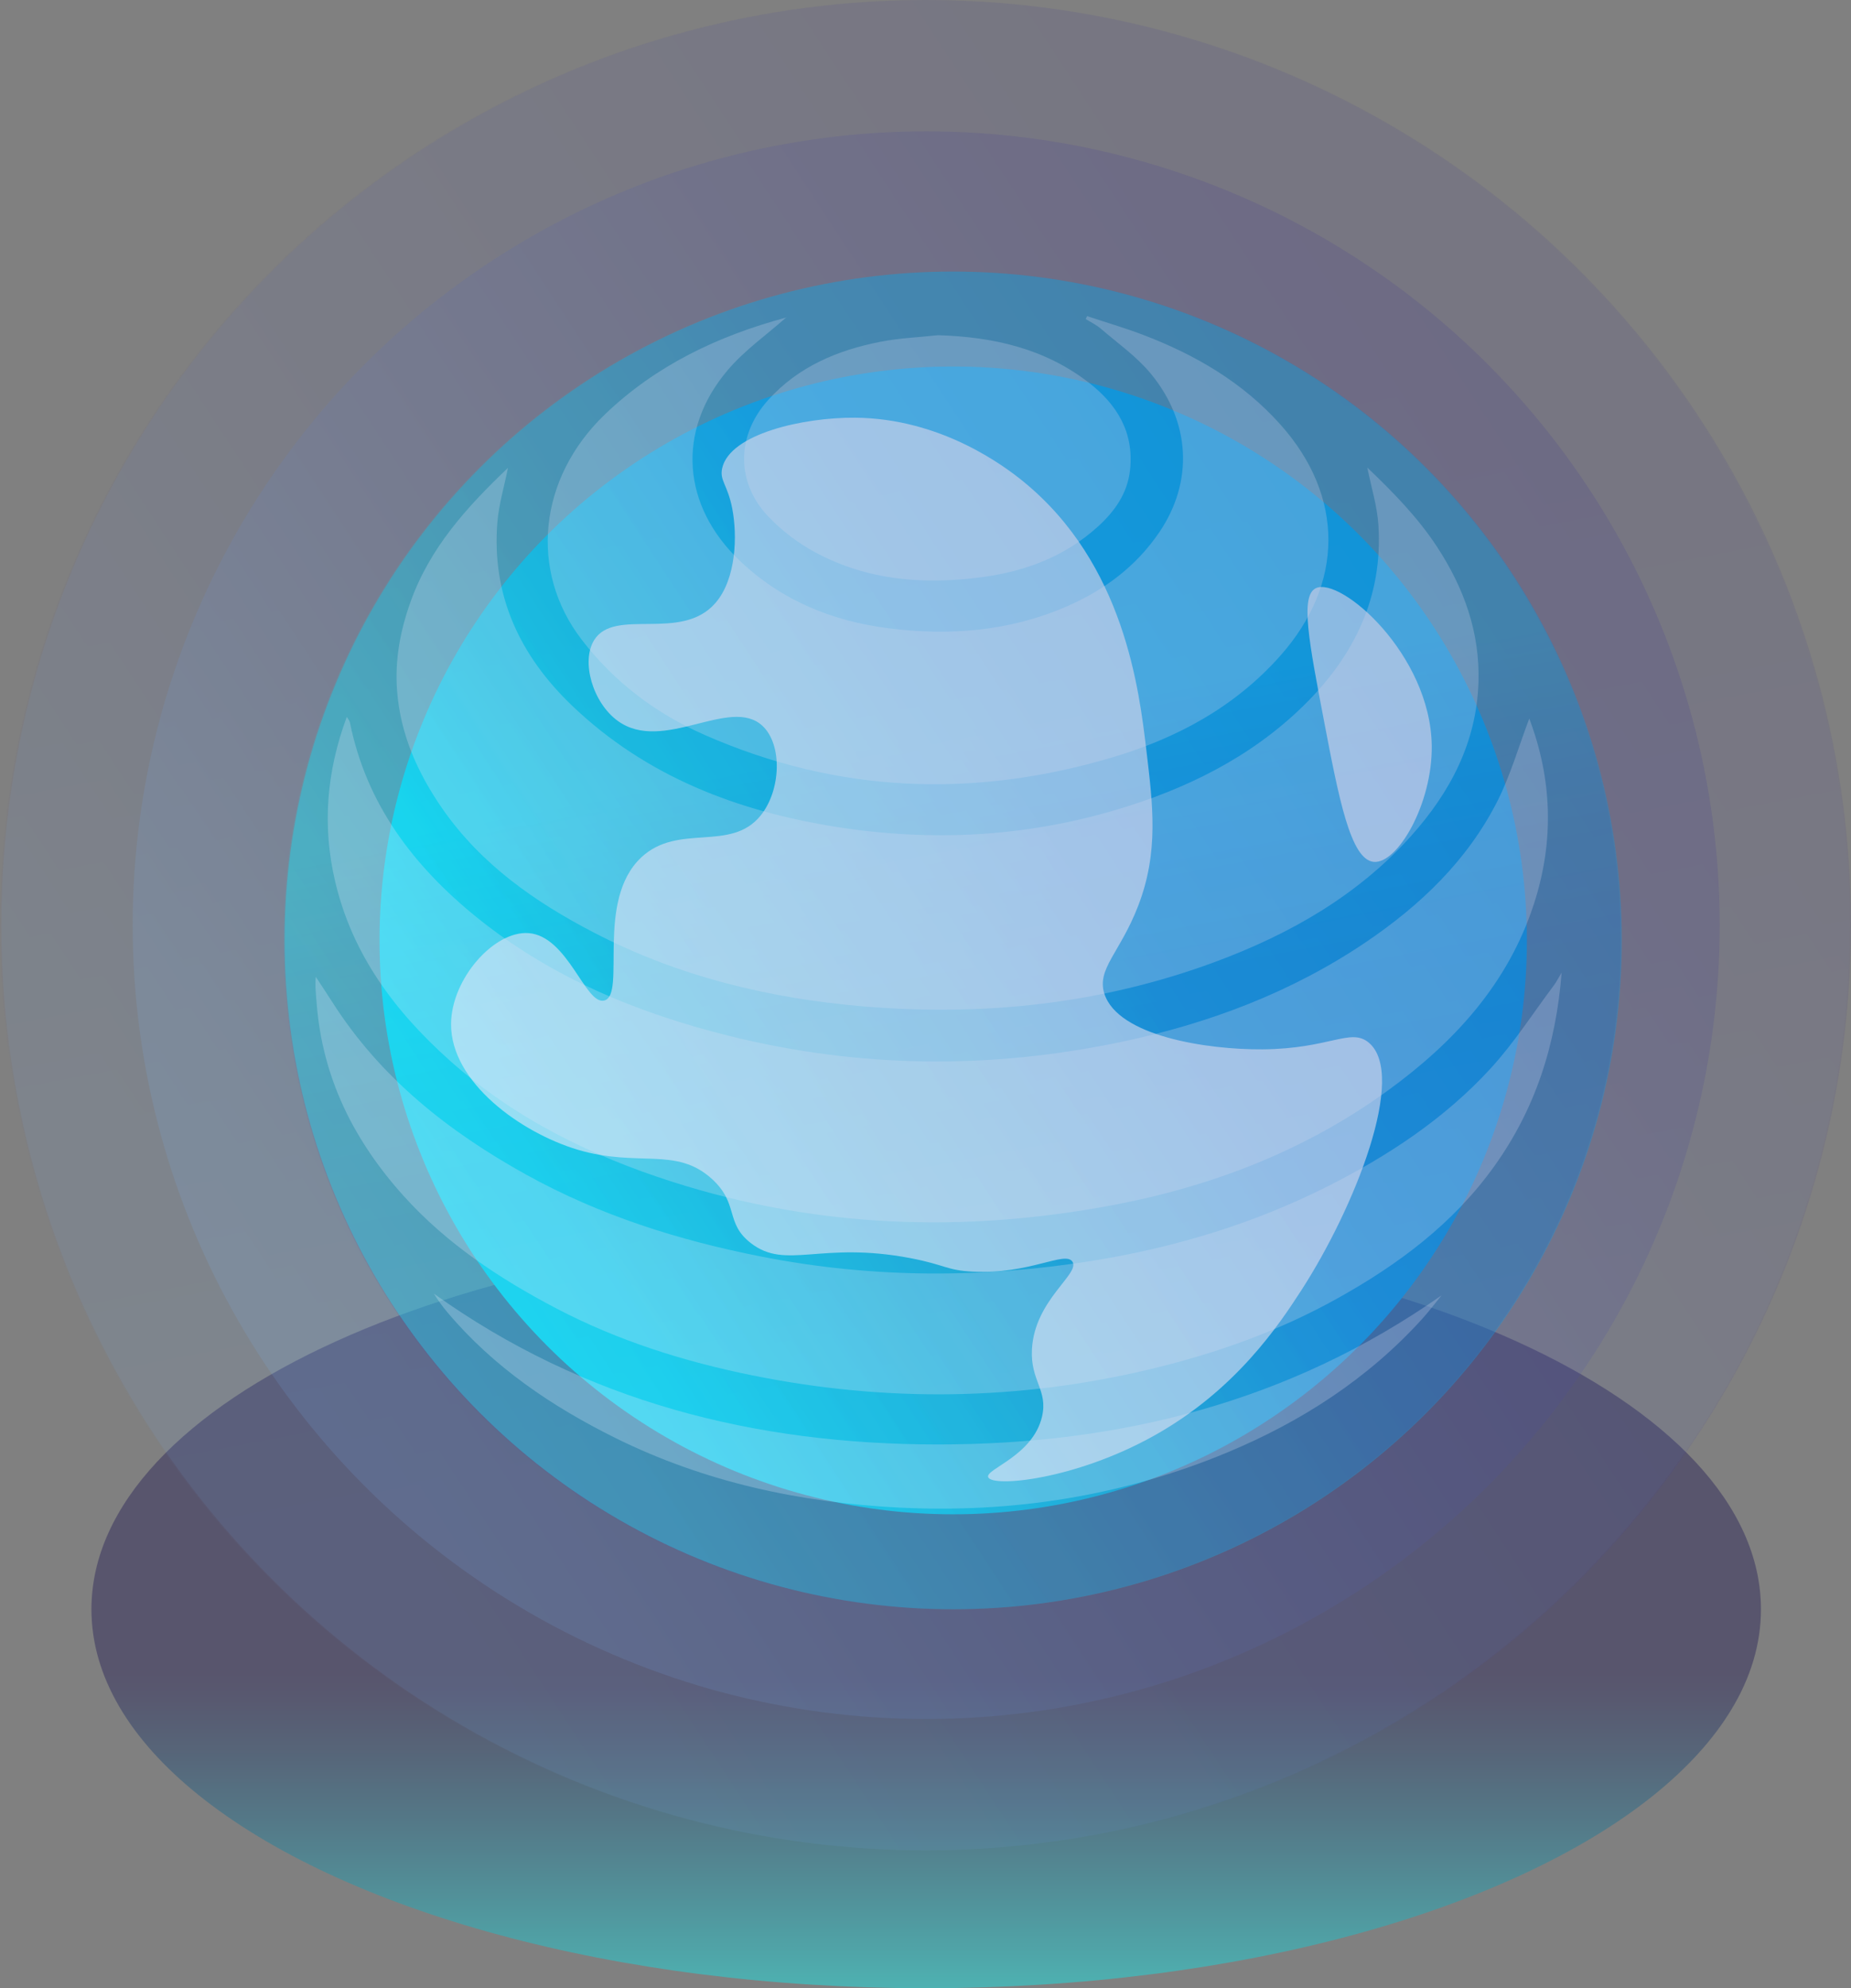 <!-- Generator: Adobe Illustrator 22.0.1, SVG Export Plug-In  -->
<svg version="1.1"
	 xmlns="http://www.w3.org/2000/svg" xmlns:xlink="http://www.w3.org/1999/xlink" xmlns:a="http://ns.adobe.com/AdobeSVGViewerExtensions/3.0/"
	 x="0px" y="0px" width="69.271px" height="74.377px" viewBox="0 0 69.271 74.377"
	 style="enable-background:new 0 0 69.271 74.377;" xml:space="preserve">
<rect x="0" y="0" width="69.271" height="74.377" fill="#808080" stroke="none"/>
<style type="text/css">
	.st0{opacity:0.39;fill:url(#SVGID_1_);}
	.st1{fill:url(#SVGID_2_);}
	.st2{opacity:0.4;fill:url(#SVGID_3_);}
	.st3{opacity:0.12;fill:url(#SVGID_4_);}
	.st4{opacity:0.27;}
	.st5{fill:#FFFFFF;}
	.st6{opacity:0.63;fill:#FFFFFF;}
	.st7{opacity:0.23;}
	.st8{fill:url(#SVGID_5_);}
	.st9{opacity:0.4;fill:url(#SVGID_6_);}
	.st10{opacity:0.12;fill:url(#SVGID_7_);}
	.st11{opacity:0.39;fill:url(#SVGID_8_);}
	.st12{fill:url(#SVGID_9_);}
	.st13{opacity:0.4;fill:url(#SVGID_10_);}
	.st14{opacity:0.12;fill:url(#SVGID_11_);}
	.st15{fill:url(#SVGID_12_);}
	.st16{opacity:0.4;fill:url(#SVGID_13_);}
	.st17{opacity:0.12;fill:url(#SVGID_14_);}
</style>
<defs>
</defs>
<linearGradient id="SVGID_1_" gradientUnits="userSpaceOnUse" x1="34.661" y1="74.376" x2="34.661" y2="46.027">
	<stop  offset="0" style="stop-color:#00FFFF"/>
	<stop  offset="0.118" style="stop-color:#09ADC2"/>
	<stop  offset="0.225" style="stop-color:#106A91"/>
	<stop  offset="0.313" style="stop-color:#163A6D"/>
	<stop  offset="0.381" style="stop-color:#191C57"/>
	<stop  offset="0.419" style="stop-color:#1A114F"/>
</linearGradient>
<path class="st0" d="M65.901,60.202c0,1.302-0.385,2.563-1.112,3.759c-0.68,1.123-1.658,2.192-2.89,3.185
	c-5.355,4.315-15.542,7.231-27.237,7.231c-11.692,0-21.882-2.916-27.237-7.231c-2.548-2.05-4.003-4.421-4.003-6.944
	c0-7.827,13.986-14.175,31.24-14.175C51.915,46.027,65.901,52.375,65.901,60.202z"/>
<g>
	<linearGradient id="SVGID_2_" gradientUnits="userSpaceOnUse" x1="20.647" y1="45.021" x2="50.601" y2="25.402">
		<stop  offset="0.004" style="stop-color:#01F9FC"/>
		<stop  offset="0.32" style="stop-color:#0BCDE5"/>
		<stop  offset="0.644" style="stop-color:#0AA9E8"/>
	</linearGradient>
	<circle class="st1" cx="35.672" cy="35.18" r="21.469"/>
	<linearGradient id="SVGID_3_" gradientUnits="userSpaceOnUse" x1="18.162" y1="46.649" x2="53.072" y2="23.784">
		<stop  offset="0.004" style="stop-color:#01F9FC"/>
		<stop  offset="0.32" style="stop-color:#0BCDE5"/>
		<stop  offset="0.644" style="stop-color:#0AA9E8"/>
	</linearGradient>
	<circle class="st2" cx="35.672" cy="35.18" r="25.021"/>
	<linearGradient id="SVGID_4_" gradientUnits="userSpaceOnUse" x1="37.946" y1="47.307" x2="33.27" y2="22.77">
		<stop  offset="0.154" style="stop-color:#2E3192"/>
		<stop  offset="0.238" style="stop-color:#2D3594"/>
		<stop  offset="0.33" style="stop-color:#2A439B"/>
		<stop  offset="0.426" style="stop-color:#2559A7"/>
		<stop  offset="0.524" style="stop-color:#1E77B7"/>
		<stop  offset="0.625" style="stop-color:#159FCC"/>
		<stop  offset="0.725" style="stop-color:#0BCEE5"/>
		<stop  offset="0.804" style="stop-color:#01F9FC"/>
	</linearGradient>
	<circle class="st3" cx="35.635" cy="35.18" r="25.021"/>
</g>
<g class="st4">
	<path class="st5" d="M19.01,17.502c-0.143,0.716-0.342,1.369-0.396,2.035c-0.223,2.745,0.854,5.003,2.791,6.857
		c2.775,2.657,6.201,3.962,9.933,4.546c3.512,0.549,6.996,0.374,10.411-0.638c2.626-0.778,5.049-1.96,7.033-3.902
		c1.893-1.854,2.981-4.067,2.802-6.773c-0.046-0.694-0.262-1.376-0.414-2.135c0.987,0.943,1.898,1.876,2.615,2.973
		c1.001,1.53,1.603,3.195,1.545,5.053c-0.07,2.25-1.056,4.118-2.515,5.747c-2.014,2.249-4.572,3.696-7.371,4.73
		c-4.235,1.563-8.616,2.029-13.099,1.656c-3.543-0.295-6.947-1.119-10.114-2.761c-2.209-1.145-4.231-2.557-5.677-4.641
		c-0.92-1.326-1.57-2.771-1.694-4.411c-0.087-1.147,0.119-2.247,0.503-3.321C16.081,20.501,17.465,18.973,19.01,17.502z"/>
	<path class="st5" d="M57.231,26.882c0.851,2.251,0.94,4.567,0.178,6.92c-0.971,2.999-2.987,5.187-5.463,6.988
		c-3.093,2.249-6.591,3.595-10.325,4.297c-5.547,1.044-11.051,0.851-16.452-0.874c-3.062-0.978-5.918-2.378-8.338-4.54
		c-2.045-1.827-3.641-3.95-4.287-6.69c-0.492-2.088-0.325-4.115,0.434-6.166c0.055,0.093,0.103,0.143,0.115,0.2
		c0.614,3.061,2.376,5.379,4.744,7.296c2.779,2.248,5.997,3.578,9.43,4.434c4.87,1.215,9.769,1.262,14.672,0.235
		c3.278-0.687,6.384-1.851,9.174-3.735c2.03-1.371,3.786-3.044,4.913-5.252C56.531,29,56.841,27.906,57.231,26.882z"/>
	<path class="st5" d="M29.411,11.886c-0.705,0.626-1.543,1.212-2.183,1.966c-1.927,2.274-1.702,5.084,0.478,7.145
		c1.558,1.473,3.44,2.237,5.534,2.505c2.274,0.291,4.506,0.119,6.638-0.797c1.424-0.612,2.634-1.504,3.513-2.803
		c1.268-1.873,1.178-4.11-0.332-5.933c-0.528-0.637-1.232-1.13-1.867-1.677c-0.165-0.142-0.371-0.238-0.559-0.355
		c0.016-0.037,0.032-0.074,0.048-0.111c0.694,0.23,1.397,0.435,2.08,0.694c1.965,0.747,3.754,1.786,5.165,3.371
		c2.395,2.69,2.376,5.948-0.01,8.638c-1.702,1.919-3.872,3.085-6.286,3.803c-5.173,1.539-10.272,1.352-15.245-0.832
		c-1.834-0.805-3.401-1.982-4.625-3.582c-1.966-2.57-1.605-6.03,0.871-8.409c1.916-1.84,4.232-2.939,6.768-3.624
		C29.439,11.876,29.485,11.886,29.411,11.886z"/>
	<path class="st5" d="M58.442,36.384c-0.212,2.711-0.986,5.097-2.514,7.234c-1.543,2.159-3.598,3.686-5.885,4.959
		c-2.185,1.216-4.509,2.043-6.933,2.628c-4.966,1.197-9.949,1.258-14.947,0.248c-2.558-0.517-5.036-1.295-7.357-2.513
		c-2.117-1.111-4.094-2.416-5.708-4.21c-1.844-2.049-3.03-4.396-3.246-7.182c-0.025-0.327-0.069-0.653-0.034-1.007
		c0.208,0.319,0.42,0.636,0.625,0.957c1.805,2.831,4.345,4.835,7.24,6.44c2.762,1.532,5.732,2.466,8.818,3.072
		c4.106,0.807,8.229,0.817,12.345,0.161c3.071-0.489,6.04-1.381,8.827-2.784c2.27-1.143,4.387-2.536,6.113-4.419
		c0.879-0.958,1.589-2.071,2.372-3.116C58.244,36.736,58.309,36.603,58.442,36.384z"/>
	<path class="st5" d="M35.105,12.54c2.053,0.062,3.978,0.491,5.634,1.768c1.061,0.817,1.7,1.858,1.553,3.26
		c-0.093,0.892-0.582,1.571-1.219,2.145c-1.213,1.092-2.67,1.651-4.269,1.87c-2.194,0.301-4.333,0.142-6.312-0.93
		c-0.636-0.345-1.243-0.807-1.741-1.332c-1.219-1.285-1.192-3.042-0.002-4.359c1.128-1.249,2.6-1.865,4.208-2.178
		C33.663,12.646,34.389,12.618,35.105,12.54z"/>
	<path class="st5" d="M53.947,48.459c-0.242,0.295-0.471,0.602-0.727,0.884c-2.03,2.236-4.509,3.833-7.273,4.985
		c-3.937,1.642-8.066,2.284-12.31,2.069c-3.693-0.187-7.275-0.951-10.614-2.607c-2.375-1.178-4.55-2.648-6.28-4.698
		c-0.182-0.216-0.349-0.444-0.504-0.696c5.645,4.04,12.027,5.638,18.852,5.64C41.901,54.038,48.271,52.443,53.947,48.459z"/>
</g>
<path class="st6" d="M27.404,19.028c0.194,1.009,0.152,2.627-0.63,3.529c-1.278,1.474-3.77,0.156-4.537,1.386
	c-0.499,0.801-0.058,2.343,0.882,3.025c1.7,1.233,4.213-0.945,5.419,0.189c0.748,0.704,0.689,2.397-0.063,3.34
	c-1.12,1.404-3.084,0.277-4.474,1.575c-1.736,1.622-0.554,5.14-1.386,5.356c-0.708,0.183-1.356-2.414-2.836-2.521
	c-1.282-0.093-2.89,1.704-2.899,3.403c-0.011,2.178,2.609,4.062,4.737,4.699c2.256,0.676,3.685-0.132,5.03,1.098
	c1.015,0.928,0.479,1.642,1.449,2.394c1.324,1.027,2.602-0.083,5.986,0.567c1.288,0.248,1.348,0.456,2.331,0.504
	c2.12,0.104,3.438-0.785,3.718-0.378c0.311,0.453-1.411,1.425-1.512,3.277c-0.065,1.192,0.609,1.529,0.378,2.521
	c-0.344,1.48-2.133,1.964-2.016,2.268c0.148,0.387,3.234,0.107,6.206-1.551c3.061-1.709,4.672-4.14,5.515-5.443
	c2.009-3.108,3.964-8.059,2.521-9.263c-0.676-0.564-1.453,0.231-3.97,0.252c-2.082,0.017-5.413-0.495-5.923-2.079
	c-0.298-0.927,0.588-1.538,1.26-3.277c0.784-2.027,0.552-3.791,0.315-5.797c-0.273-2.309-0.828-7-4.6-10.082
	c-0.722-0.59-3.087-2.367-6.301-2.394c-1.948-0.016-4.692,0.606-4.978,1.89C26.922,17.981,27.231,18.128,27.404,19.028z"/>
<path class="st6" d="M49.239,22.006c-0.584,0.29-0.257,1.998,0.31,4.963c0.554,2.895,0.994,5.193,1.861,5.273
	c0.891,0.083,2.199-2.175,2.171-4.343C53.537,24.473,50.156,21.551,49.239,22.006z"/>
<g class="st7">
	<linearGradient id="SVGID_5_" gradientUnits="userSpaceOnUse" x1="13.879" y1="48.221" x2="55.312" y2="21.084">
		<stop  offset="0" style="stop-color:#79BAFF"/>
		<stop  offset="0.025" style="stop-color:#77B5FB"/>
		<stop  offset="0.361" style="stop-color:#5877CE"/>
		<stop  offset="0.646" style="stop-color:#4149AE"/>
		<stop  offset="0.865" style="stop-color:#332D9A"/>
		<stop  offset="0.992" style="stop-color:#2E2392"/>
	</linearGradient>
	<circle class="st8" cx="34.661" cy="34.61" r="29.696"/>
	<linearGradient id="SVGID_6_" gradientUnits="userSpaceOnUse" x1="10.441" y1="50.473" x2="58.728" y2="18.847">
		<stop  offset="0" style="stop-color:#79BAFF"/>
		<stop  offset="0.025" style="stop-color:#77B5FB"/>
		<stop  offset="0.361" style="stop-color:#5877CE"/>
		<stop  offset="0.646" style="stop-color:#4149AE"/>
		<stop  offset="0.865" style="stop-color:#332D9A"/>
		<stop  offset="0.992" style="stop-color:#2E2392"/>
	</linearGradient>
	<circle class="st9" cx="34.661" cy="34.61" r="34.61"/>
	<linearGradient id="SVGID_7_" gradientUnits="userSpaceOnUse" x1="37.806" y1="51.383" x2="31.338" y2="17.444">
		<stop  offset="0" style="stop-color:#79BAFF"/>
		<stop  offset="0.025" style="stop-color:#77B5FB"/>
		<stop  offset="0.361" style="stop-color:#5877CE"/>
		<stop  offset="0.646" style="stop-color:#4149AE"/>
		<stop  offset="0.865" style="stop-color:#332D9A"/>
		<stop  offset="0.992" style="stop-color:#2E2392"/>
	</linearGradient>
	<circle class="st10" cx="34.61" cy="34.61" r="34.61"/>
</g>
</svg>